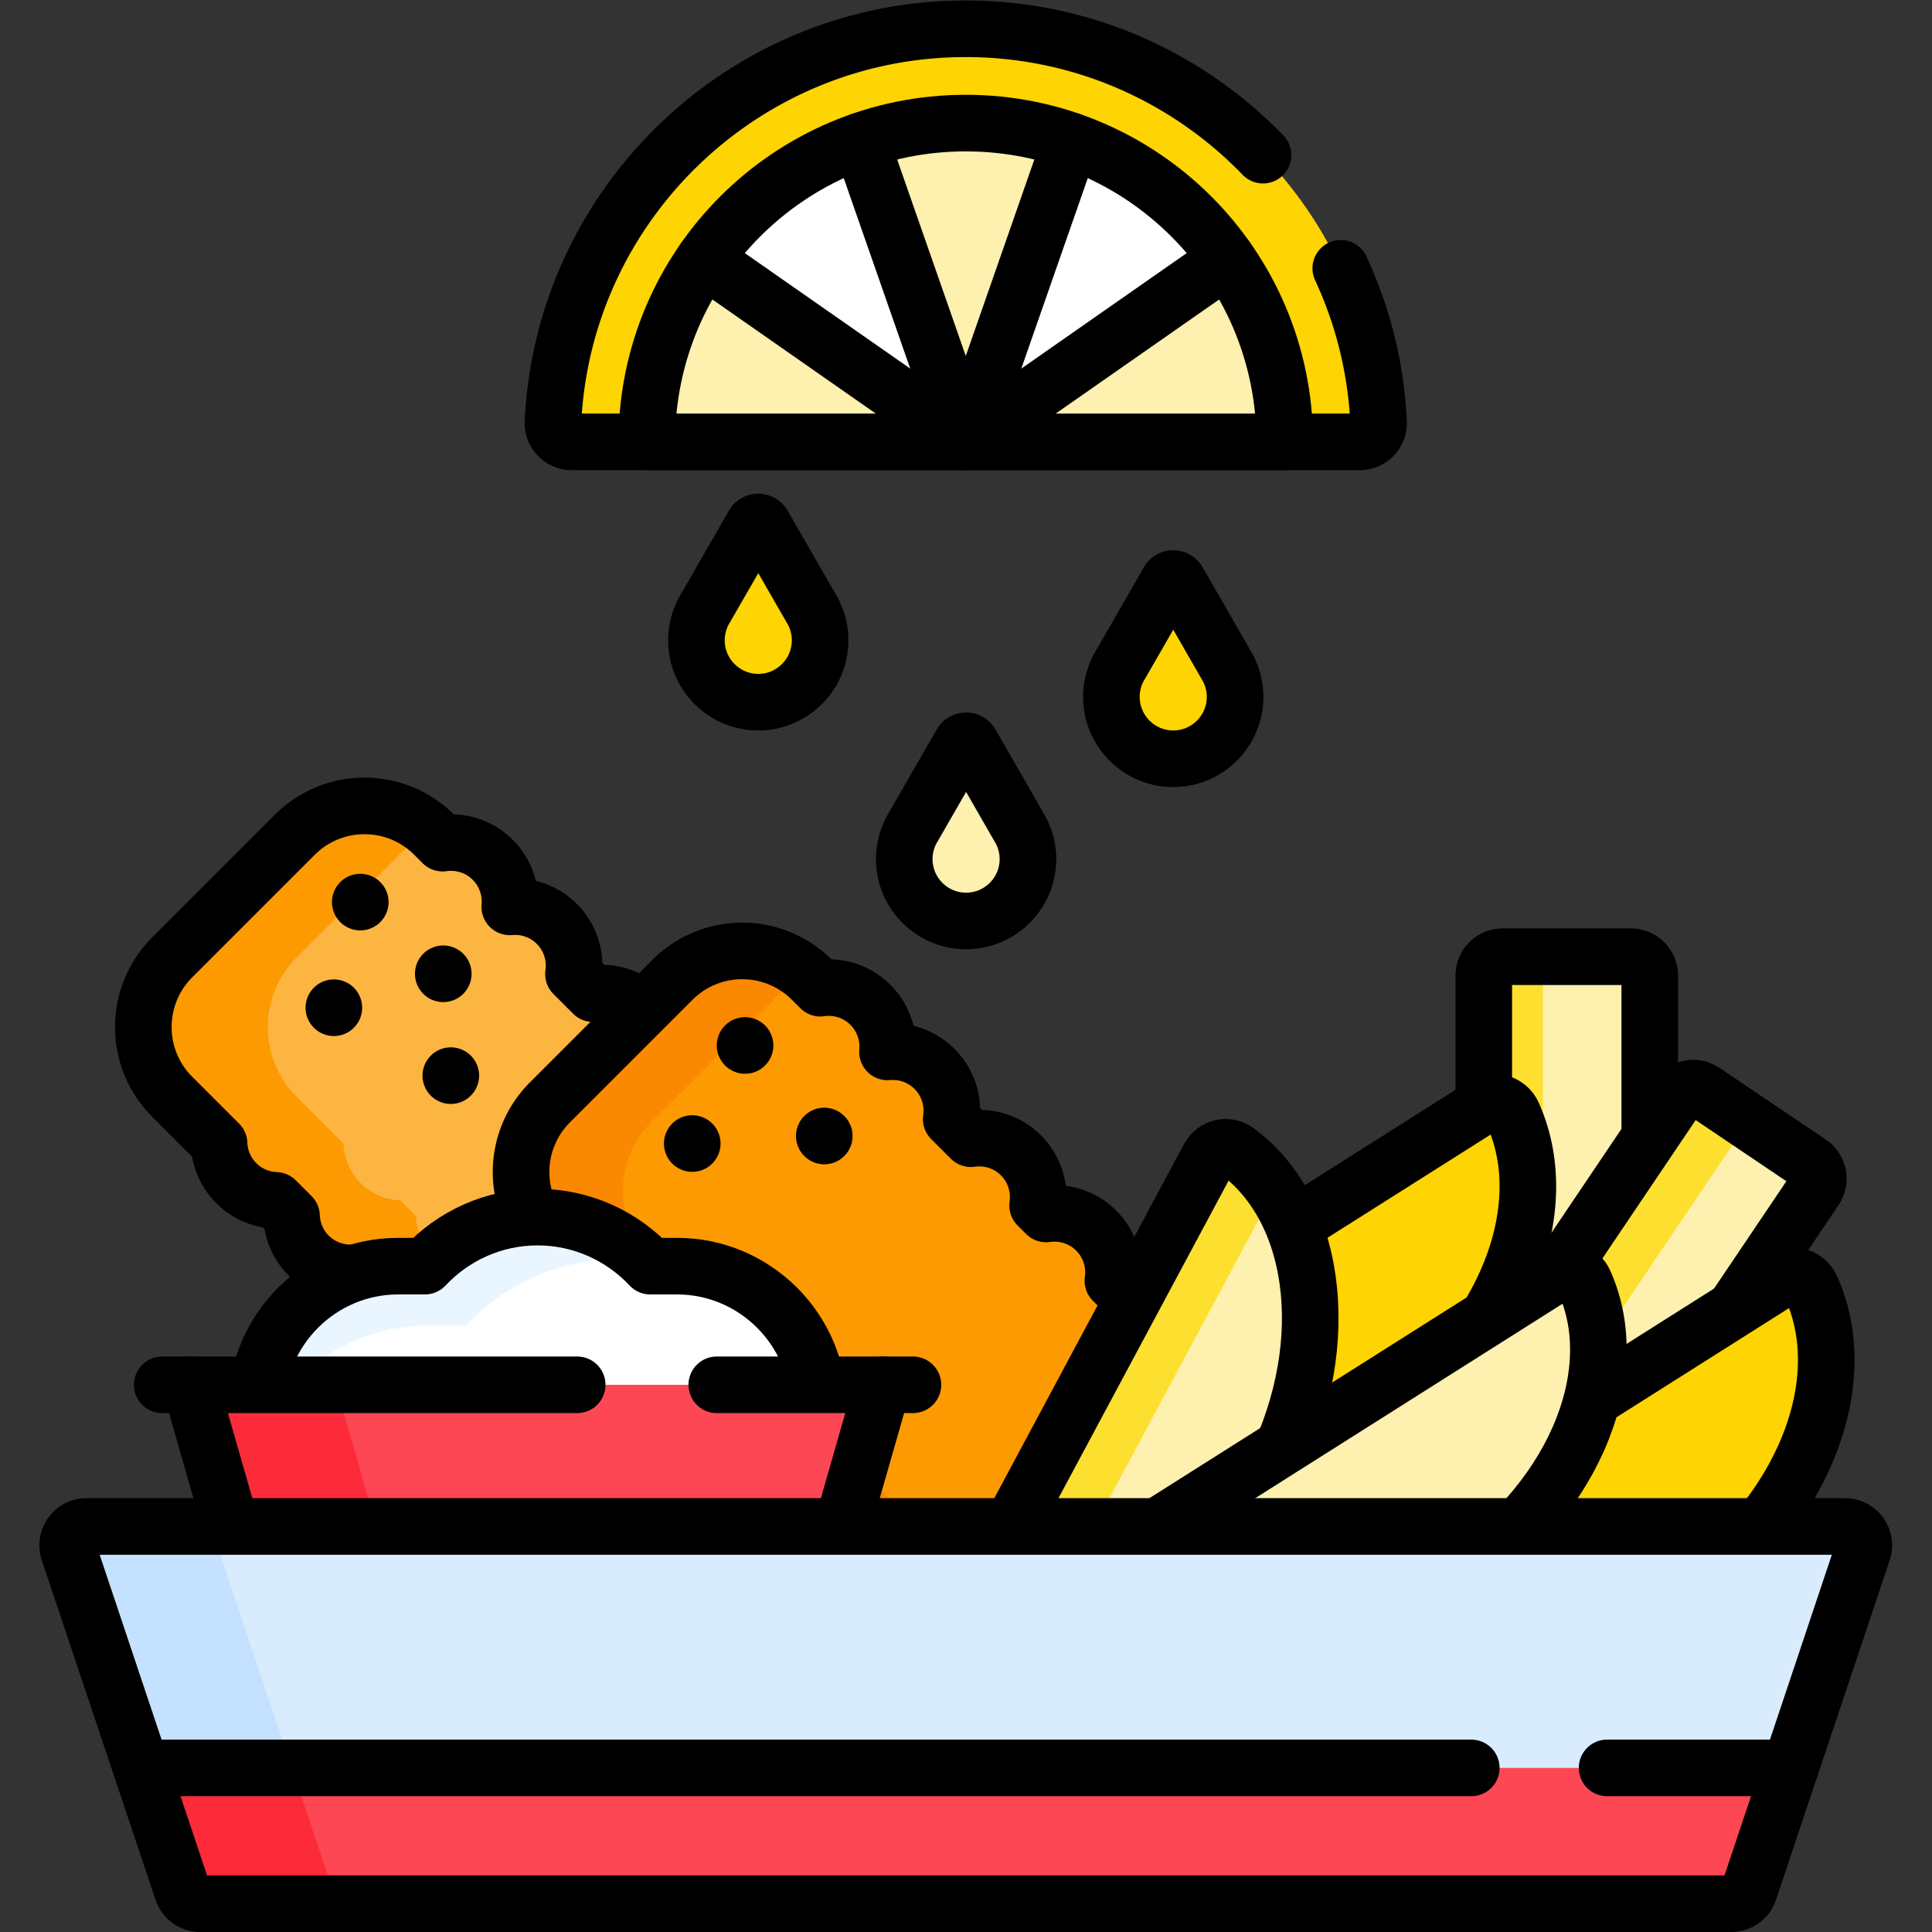 <svg xmlns="http://www.w3.org/2000/svg" version="1.1" xmlns:xlink="http://www.w3.org/1999/xlink" width="512" height="512" x="0" y="0" viewBox="0 0 682.667 682.667" style="enable-background:new 0 0 512 512" xml:space="preserve" class=""><rect x="0" y="0" width="682.667" height="682.667" fill="#333333" stroke="none"/><g><defs><clipPath id="a" clipPathUnits="userSpaceOnUse"><path d="M0 512h512V0H0Z" fill="#000000" opacity="1" data-original="#000000" class=""></path></clipPath></defs><g clip-path="url(#a)" transform="matrix(1.333 0 0 -1.333 0 682.667)"><path d="M0 0c2.836 0 5.134 2.358 5.001 5.191C2.28 63.169-45.761 109.5-104.424 109.5S-211.127 63.169-213.848 5.191C-213.981 2.358-211.683 0-208.847 0Z" style="fill-opacity:1;fill-rule:nonzero;stroke:none" transform="translate(360.424 395)" fill="#fed402" data-original="#fed402" class=""></path><path d="M0 0c-19.936 20.644-47.891 33.5-78.793 33.5-58.663 0-106.704-46.331-109.424-104.309-.133-2.833 2.165-5.191 5.001-5.191H25.631c2.836 0 5.134 2.358 5.001 5.191A108.71 108.71 0 0 1 20.612-30" style="stroke-width:15;stroke-linecap:round;stroke-linejoin:round;stroke-miterlimit:10;stroke-dasharray:none;stroke-opacity:1" transform="translate(334.793 471)" fill="none" stroke="#000000" stroke-width="15" stroke-linecap="round" stroke-linejoin="round" stroke-miterlimit="10" stroke-dasharray="none" stroke-opacity="" data-original="#000000" class=""></path><path d="M0 0c0 46.668-37.853 84.5-84.546 84.5-46.693 0-84.546-37.832-84.546-84.5z" style="fill-opacity:1;fill-rule:nonzero;stroke:none" transform="translate(340.546 395)" fill="#fef0ae" data-original="#fef0ae" class=""></path><path d="M0 0c-28.683 0-54.012-14.289-69.298-36.119L0-84.5l69.299 48.381C54.013-14.289 28.683 0 0 0" style="fill-opacity:1;fill-rule:nonzero;stroke:none" transform="translate(256 479.5)" fill="#ffffff" data-original="#ffffff" class=""></path><path d="m0 0 27.848-79.785L55.695 0a84.39 84.39 0 0 1-27.847 4.715A84.395 84.395 0 0 1 0 0" style="fill-opacity:1;fill-rule:nonzero;stroke:none" transform="translate(228.152 474.785)" fill="#fef0ae" data-original="#fef0ae" class=""></path><path d="M0 0c0 46.668-37.853 84.5-84.546 84.5-46.693 0-84.546-37.832-84.546-84.5z" style="stroke-width:15;stroke-linecap:round;stroke-linejoin:round;stroke-miterlimit:10;stroke-dasharray:none;stroke-opacity:1" transform="translate(340.546 395)" fill="none" stroke="#000000" stroke-width="15" stroke-linecap="round" stroke-linejoin="round" stroke-miterlimit="10" stroke-dasharray="none" stroke-opacity="" data-original="#000000" class=""></path><path d="m0 0 27.848-79.785L55.695 0" style="stroke-width:15;stroke-linecap:round;stroke-linejoin:round;stroke-miterlimit:10;stroke-dasharray:none;stroke-opacity:1" transform="translate(228.152 474.785)" fill="none" stroke="#000000" stroke-width="15" stroke-linecap="round" stroke-linejoin="round" stroke-miterlimit="10" stroke-dasharray="none" stroke-opacity="" data-original="#000000" class=""></path><path d="m0 0 69.298-48.381L138.597 0" style="stroke-width:15;stroke-linecap:round;stroke-linejoin:round;stroke-miterlimit:10;stroke-dasharray:none;stroke-opacity:1" transform="translate(186.702 443.38)" fill="none" stroke="#000000" stroke-width="15" stroke-linecap="round" stroke-linejoin="round" stroke-miterlimit="10" stroke-dasharray="none" stroke-opacity="" data-original="#000000" class=""></path><path d="M0 0c.53 0 1.019-.282 1.281-.74L13.9-22.687a16.343 16.343 0 0 0 2.494-8.687c0-9.039-7.354-16.393-16.394-16.393-9.038 0-16.392 7.354-16.392 16.393 0 3.078.863 6.082 2.492 8.687L-1.279-.74C-1.017-.282-.527 0 0 0" style="fill-opacity:1;fill-rule:nonzero;stroke:none" transform="translate(256.088 315.767)" fill="#fef0ae" data-original="#fef0ae" class=""></path><path d="M0 0c.53 0 1.019-.282 1.281-.74L13.9-22.687a16.343 16.343 0 0 0 2.494-8.687c0-9.039-7.354-16.393-16.394-16.393-9.038 0-16.392 7.354-16.392 16.393 0 3.078.863 6.082 2.492 8.687L-1.279-.74C-1.017-.282-.527 0 0 0Z" style="stroke-width:15;stroke-linecap:round;stroke-linejoin:round;stroke-miterlimit:10;stroke-dasharray:none;stroke-opacity:1" transform="translate(256.088 315.767)" fill="none" stroke="#000000" stroke-width="15" stroke-linecap="round" stroke-linejoin="round" stroke-miterlimit="10" stroke-dasharray="none" stroke-opacity="" data-original="#000000" class=""></path><path d="M0 0c.53 0 1.019-.282 1.282-.74L13.9-22.687a16.343 16.343 0 0 0 2.494-8.687c0-9.039-7.353-16.393-16.394-16.393-9.037 0-16.392 7.354-16.392 16.393 0 3.078.863 6.082 2.492 8.687L-1.278-.74C-1.017-.282-.526 0 0 0" style="fill-opacity:1;fill-rule:nonzero;stroke:none" transform="translate(310.999 358.767)" fill="#fed402" data-original="#fed402" class=""></path><path d="M0 0c.53 0 1.019-.282 1.282-.74L13.9-22.687a16.343 16.343 0 0 0 2.494-8.687c0-9.039-7.353-16.393-16.394-16.393-9.037 0-16.392 7.354-16.392 16.393 0 3.078.863 6.082 2.492 8.687L-1.278-.74C-1.017-.282-.526 0 0 0Z" style="stroke-width:15;stroke-linecap:round;stroke-linejoin:round;stroke-miterlimit:10;stroke-dasharray:none;stroke-opacity:1" transform="translate(310.999 358.767)" fill="none" stroke="#000000" stroke-width="15" stroke-linecap="round" stroke-linejoin="round" stroke-miterlimit="10" stroke-dasharray="none" stroke-opacity="" data-original="#000000" class=""></path><path d="M0 0c.529 0 1.018-.282 1.281-.74L13.9-22.687a16.343 16.343 0 0 0 2.494-8.687c0-9.039-7.354-16.393-16.394-16.393-9.038 0-16.393 7.354-16.393 16.393 0 3.078.864 6.082 2.493 8.687L-1.279-.74C-1.017-.282-.527 0 0 0" style="fill-opacity:1;fill-rule:nonzero;stroke:none" transform="translate(201 373.767)" fill="#fed402" data-original="#fed402" class=""></path><path d="M0 0c.529 0 1.018-.282 1.281-.74L13.9-22.687a16.343 16.343 0 0 0 2.494-8.687c0-9.039-7.354-16.393-16.394-16.393-9.038 0-16.393 7.354-16.393 16.393 0 3.078.864 6.082 2.493 8.687L-1.279-.74C-1.017-.282-.527 0 0 0Z" style="stroke-width:15;stroke-linecap:round;stroke-linejoin:round;stroke-miterlimit:10;stroke-dasharray:none;stroke-opacity:1" transform="translate(201 373.767)" fill="none" stroke="#000000" stroke-width="15" stroke-linecap="round" stroke-linejoin="round" stroke-miterlimit="10" stroke-dasharray="none" stroke-opacity="" data-original="#000000" class=""></path><path d="M0 0v-116a5 5 0 0 0-5-5h-34a5 5 0 0 0-5 5V0a5 5 0 0 0 5 5h34a5 5 0 0 0 5-5" style="fill-opacity:1;fill-rule:nonzero;stroke:none" transform="translate(437.315 253.528)" fill="#fef0ae" data-original="#fef0ae" class=""></path><path d="M0 0v116a5 5 0 0 0 5 5h-15.686a5 5 0 0 1-5-5V0a5 5 0 0 1 5-5H5a5 5 0 0 0-5 5" style="fill-opacity:1;fill-rule:nonzero;stroke:none" transform="translate(409 137.53)" fill="#fddf30" data-original="#fddf30" class=""></path><path d="M0 0v-116a5 5 0 0 0-5-5h-34a5 5 0 0 0-5 5V0a5 5 0 0 0 5 5h34a5 5 0 0 0 5-5Z" style="stroke-width:15;stroke-linecap:round;stroke-linejoin:round;stroke-miterlimit:10;stroke-dasharray:none;stroke-opacity:1" transform="translate(437.315 253.528)" fill="none" stroke="#000000" stroke-width="15" stroke-linecap="round" stroke-linejoin="round" stroke-miterlimit="10" stroke-dasharray="none" stroke-opacity="" data-original="#000000" class=""></path><path d="m0 0-64.834-96.19a4.999 4.999 0 0 0-6.94-1.352l-28.195 19.003a5 5 0 0 0-1.351 6.94l64.835 96.191a5 5 0 0 0 6.94 1.351L-1.352 6.94A4.999 4.999 0 0 0 0 0" style="fill-opacity:1;fill-rule:nonzero;stroke:none" transform="translate(481.146 196.897)" fill="#fef0ae" data-original="#fef0ae" class=""></path><path d="M0 0a5 5 0 0 0-1.352 6.94l64.834 96.191a4.995 4.995 0 0 0 6.144 1.779l-15.231 10.267a5 5 0 0 1-6.941-1.352l-64.834-96.19a5 5 0 0 1 1.352-6.941L12.165-8.309c.256-.172.524-.308.797-.427z" style="fill-opacity:1;fill-rule:nonzero;stroke:none" transform="translate(397.206 107.663)" fill="#fddf30" data-original="#fddf30" class=""></path><path d="m0 0-64.834-96.19a4.999 4.999 0 0 0-6.94-1.352l-28.195 19.003a5 5 0 0 0-1.351 6.94l64.835 96.191a5 5 0 0 0 6.94 1.351L-1.352 6.94A4.999 4.999 0 0 0 0 0Z" style="stroke-width:15;stroke-linecap:round;stroke-linejoin:round;stroke-miterlimit:10;stroke-dasharray:none;stroke-opacity:1" transform="translate(481.146 196.897)" fill="none" stroke="#000000" stroke-width="15" stroke-linecap="round" stroke-linejoin="round" stroke-miterlimit="10" stroke-dasharray="none" stroke-opacity="" data-original="#000000" class=""></path><path d="M0 0c-2.732-1.729-3.325-5.485-1.231-7.948 18.94-22.281 58.98-23.657 92.975-2.15 33.994 21.508 49.9 58.28 37.876 84.937-1.329 2.947-4.977 4.02-7.709 2.292z" style="fill-opacity:1;fill-rule:nonzero;stroke:none" transform="translate(271.394 141.97)" fill="#fed402" data-original="#fed402" class=""></path><path d="m0 0 113.339 71.707c2.731 1.729 6.38.655 7.71-2.292a44.248 44.248 0 0 0 2.812-8.499c2.164 10.655 1.37 21.155-2.812 30.431-1.33 2.946-4.979 4.019-7.71 2.291L-8.572 16.507c-2.733-1.729-3.325-5.486-1.232-7.948C-6.979 5.234-3.674 2.387 0 0" style="fill-opacity:1;fill-rule:nonzero;stroke:none" transform="translate(279.966 125.464)" fill="#fed402" data-original="#fed402" class=""></path><path d="M0 0c-2.732-1.729-3.325-5.485-1.231-7.948 18.94-22.281 58.98-23.657 92.975-2.15 33.994 21.508 49.9 58.28 37.876 84.937-1.329 2.947-4.977 4.02-7.709 2.292z" style="stroke-width:15;stroke-linecap:round;stroke-linejoin:round;stroke-miterlimit:10;stroke-dasharray:none;stroke-opacity:1" transform="translate(271.394 141.97)" fill="none" stroke="#000000" stroke-width="15" stroke-linecap="round" stroke-linejoin="round" stroke-miterlimit="10" stroke-dasharray="none" stroke-opacity="" data-original="#000000" class=""></path><path d="M0 0c-2.731-1.729-3.325-5.485-1.23-7.948 18.939-22.281 58.98-23.657 92.974-2.15 33.995 21.508 49.9 58.28 37.877 84.937-1.329 2.947-4.977 4.02-7.71 2.292z" style="fill-opacity:1;fill-rule:nonzero;stroke:none" transform="translate(350.49 95.97)" fill="#fed402" data-original="#fed402" class=""></path><path d="M0 0c-2.731-1.729-3.325-5.485-1.23-7.948 18.939-22.281 58.98-23.657 92.974-2.15 33.995 21.508 49.9 58.28 37.877 84.937-1.329 2.947-4.977 4.02-7.71 2.292z" style="stroke-width:15;stroke-linecap:round;stroke-linejoin:round;stroke-miterlimit:10;stroke-dasharray:none;stroke-opacity:1" transform="translate(350.49 95.97)" fill="none" stroke="#000000" stroke-width="15" stroke-linecap="round" stroke-linejoin="round" stroke-miterlimit="10" stroke-dasharray="none" stroke-opacity="" data-original="#000000" class=""></path><path d="M0 0c.147-3.805 1.656-7.567 4.562-10.472 2.904-2.905 6.667-4.414 10.472-4.561l4.176-4.177c.147-3.805 1.657-7.567 4.561-10.473 2.905-2.904 6.668-4.413 10.473-4.561l31.513-31.513c.148-3.806 1.657-7.567 4.562-10.472 2.905-2.906 6.667-4.415 10.472-4.562l4.915-4.915c.148-3.805 1.657-7.567 4.562-10.473a15.642 15.642 0 0 1 2.243-1.855h142.288a26.09 26.09 0 0 1-5.097 7.236l-1.285 1.284c.666 4.71-.795 9.662-4.417 13.285-3.415 3.413-8.01 4.917-12.47 4.524.394 4.46-1.111 9.056-4.525 12.469-3.622 3.623-8.574 5.083-13.283 4.418l-36.234 36.234c.665 4.709-.796 9.661-4.418 13.284-3.622 3.622-8.575 5.083-13.284 4.418L136.8 2.104c.665 4.709-.796 9.662-4.418 13.284s-8.574 5.083-13.284 4.418l-2.247 2.247c.665 4.709-.795 9.661-4.418 13.284-3.622 3.622-8.574 5.083-13.284 4.418l-5.202 5.202c.665 4.709-.796 9.661-4.418 13.284-3.413 3.413-8.009 4.918-12.469 4.525.394 4.459-1.111 9.055-4.524 12.468-3.623 3.622-8.575 5.083-13.285 4.418l-2.212 2.212c-10.212 10.212-26.769 10.212-36.981 0l-32.471-32.47c-10.212-10.212-10.212-26.769 0-36.981z" style="fill-opacity:1;fill-rule:nonzero;stroke:none" transform="translate(58.072 208.977)" fill="#fdb541" data-original="#fdb541" class=""></path><path d="m0 0-4.915 4.915c-3.805.147-7.567 1.656-10.473 4.562-2.904 2.905-4.414 6.667-4.561 10.471l-31.514 31.514c-3.805.148-7.567 1.657-10.472 4.561-2.905 2.906-4.414 6.668-4.562 10.473l-4.176 4.177c-3.805.146-7.567 1.656-10.472 4.56-2.905 2.906-4.414 6.668-4.562 10.473l-12.412 12.413c-10.212 10.212-10.212 26.769-.001 36.981l34.354 34.353c-10.269 8.282-25.343 7.657-34.882-1.883l-32.472-32.47c-10.211-10.212-10.211-26.769.001-36.981l12.412-12.413c.148-3.805 1.657-7.567 4.562-10.473 2.905-2.904 6.667-4.414 10.472-4.56l4.176-4.177c.148-3.805 1.657-7.567 4.562-10.473 2.905-2.904 6.667-4.413 10.472-4.561l31.514-31.514c.147-3.804 1.657-7.566 4.561-10.471 2.906-2.906 6.668-4.415 10.473-4.562L-33 0c.147-3.806 1.656-7.567 4.562-10.473.7-.701 1.453-1.316 2.243-1.855h33a15.533 15.533 0 0 0-2.243 1.855C1.656-7.567.147-3.806 0 0" style="fill-opacity:1;fill-rule:nonzero;stroke:none" transform="translate(176.778 123.27)" fill="#fd9a01" data-original="#fd9a01" class=""></path><path d="M0 0c.147-3.805 1.656-7.567 4.562-10.472 2.904-2.905 6.667-4.414 10.472-4.561l4.176-4.177c.147-3.805 1.657-7.567 4.561-10.473 2.905-2.904 6.668-4.413 10.473-4.561l31.513-31.513c.148-3.806 1.657-7.567 4.562-10.472 2.905-2.906 6.667-4.415 10.472-4.562l4.915-4.915c.148-3.805 1.657-7.567 4.562-10.473a15.642 15.642 0 0 1 2.243-1.855h142.288a26.09 26.09 0 0 1-5.097 7.236l-1.285 1.284c.666 4.71-.795 9.662-4.417 13.285-3.415 3.413-8.01 4.917-12.47 4.524.394 4.46-1.111 9.056-4.525 12.469-3.622 3.623-8.574 5.083-13.283 4.418l-36.234 36.234c.665 4.709-.796 9.661-4.418 13.284-3.622 3.622-8.575 5.083-13.284 4.418L136.8 2.104c.665 4.709-.796 9.662-4.418 13.284s-8.574 5.083-13.284 4.418l-2.247 2.247c.665 4.709-.795 9.661-4.418 13.284-3.622 3.622-8.574 5.083-13.284 4.418l-5.202 5.202c.665 4.709-.796 9.661-4.418 13.284-3.413 3.413-8.009 4.918-12.469 4.525.394 4.459-1.111 9.055-4.524 12.468-3.623 3.622-8.575 5.083-13.285 4.418l-2.212 2.212c-10.212 10.212-26.769 10.212-36.981 0l-32.471-32.47c-10.212-10.212-10.212-26.769 0-36.981z" style="stroke-width:15;stroke-linecap:round;stroke-linejoin:round;stroke-miterlimit:10;stroke-dasharray:none;stroke-opacity:1" transform="translate(58.072 208.977)" fill="none" stroke="#000000" stroke-width="15" stroke-linecap="round" stroke-linejoin="round" stroke-miterlimit="10" stroke-dasharray="none" stroke-opacity="" data-original="#000000" class=""></path><path d="M0 0c.147-3.806 1.657-7.567 4.562-10.473 2.905-2.905 6.667-4.414 10.472-4.561l4.176-4.176c.148-3.805 1.657-7.567 4.561-10.473 2.906-2.904 6.668-4.414 10.473-4.561l31.514-31.514c.147-3.805 1.656-7.567 4.561-10.471 2.905-2.906 6.667-4.415 10.473-4.563l4.915-4.914c.147-3.806 1.656-7.568 4.561-10.473a15.642 15.642 0 0 1 2.243-1.855h142.288a26.032 26.032 0 0 1-5.098 7.236l-1.283 1.283c.665 4.71-.796 9.662-4.418 13.286-3.414 3.413-8.01 4.917-12.47 4.523.394 4.461-1.11 9.057-4.524 12.47-3.622 3.622-8.574 5.083-13.284 4.418l-36.234 36.233c.665 4.71-.796 9.662-4.418 13.284s-8.575 5.083-13.284 4.419l-2.985 2.985c.665 4.709-.796 9.662-4.418 13.285-3.623 3.622-8.575 5.082-13.285 4.418l-2.246 2.246c.665 4.71-.796 9.662-4.418 13.284s-8.576 5.083-13.285 4.418l-5.202 5.202c.665 4.71-.796 9.662-4.418 13.284-3.413 3.413-8.009 4.919-12.469 4.525.394 4.46-1.111 9.055-4.524 12.468-3.622 3.623-8.575 5.084-13.285 4.418l-2.212 2.213c-10.212 10.212-26.769 10.212-36.981 0l-32.471-32.47c-10.212-10.212-10.212-26.77 0-36.981z" style="fill-opacity:1;fill-rule:nonzero;stroke:none" transform="translate(158.196 170.534)" fill="#fd9a01" data-original="#fd9a01" class=""></path><path d="m0 0-4.915 4.915c-3.805.147-7.567 1.656-10.472 4.562-2.905 2.905-4.414 6.667-4.562 10.471l-31.513 31.514c-3.805.148-7.568 1.657-10.473 4.561-2.905 2.906-4.414 6.668-4.561 10.473l-4.176 4.177c-3.806.146-7.568 1.656-10.473 4.56-2.905 2.906-4.414 6.668-4.561 10.473l-12.413 12.413c-10.212 10.212-10.212 26.769 0 36.981l32.471 32.47a26.05 26.05 0 0 0 9.082 5.908c-10.262 9.351-26.167 9.07-36.087-.85l-32.471-32.471c-10.211-10.212-10.211-26.769 0-36.98l12.413-12.413c.148-3.806 1.657-7.568 4.562-10.473 2.905-2.905 6.667-4.414 10.472-4.562l4.176-4.175c.148-3.805 1.657-7.568 4.562-10.473 2.905-2.904 6.667-4.414 10.472-4.561l31.514-31.514c.147-3.805 1.656-7.568 4.561-10.472 2.905-2.905 6.667-4.414 10.473-4.562l4.915-4.914c.147-3.806 1.656-7.569 4.561-10.473A15.716 15.716 0 0 1-20.2-7.271H2.114A15.7 15.7 0 0 0 0 0" style="fill-opacity:1;fill-rule:nonzero;stroke:none" transform="translate(270.907 79.77)" fill="#fb8801" data-original="#fb8801" class=""></path><path d="M0 0c.147-3.806 1.657-7.567 4.562-10.473 2.905-2.905 6.667-4.414 10.472-4.561l4.176-4.176c.148-3.805 1.657-7.567 4.561-10.473 2.906-2.904 6.668-4.414 10.473-4.561l31.514-31.514c.147-3.805 1.656-7.567 4.561-10.471 2.905-2.906 6.667-4.415 10.473-4.563l4.915-4.914c.147-3.806 1.656-7.568 4.561-10.473a15.642 15.642 0 0 1 2.243-1.855h142.288a26.032 26.032 0 0 1-5.098 7.236l-1.283 1.283c.665 4.71-.796 9.662-4.418 13.286-3.414 3.413-8.01 4.917-12.47 4.523.394 4.461-1.11 9.057-4.524 12.47-3.622 3.622-8.574 5.083-13.284 4.418l-36.234 36.233c.665 4.71-.796 9.662-4.418 13.284s-8.575 5.083-13.284 4.419l-2.985 2.985c.665 4.709-.796 9.662-4.418 13.285-3.623 3.622-8.575 5.082-13.285 4.418l-2.246 2.246c.665 4.71-.796 9.662-4.418 13.284s-8.576 5.083-13.285 4.418l-5.202 5.202c.665 4.71-.796 9.662-4.418 13.284-3.413 3.413-8.009 4.919-12.469 4.525.394 4.46-1.111 9.055-4.524 12.468-3.622 3.623-8.575 5.084-13.285 4.418l-2.212 2.213c-10.212 10.212-26.769 10.212-36.981 0l-32.471-32.47c-10.212-10.212-10.212-26.77 0-36.981z" style="stroke-width:15;stroke-linecap:round;stroke-linejoin:round;stroke-miterlimit:10;stroke-dasharray:none;stroke-opacity:1" transform="translate(158.196 170.534)" fill="none" stroke="#000000" stroke-width="15" stroke-linecap="round" stroke-linejoin="round" stroke-miterlimit="10" stroke-dasharray="none" stroke-opacity="" data-original="#000000" class=""></path><path d="M0 0c1.432 2.673 4.904 3.481 7.351 1.69 22.122-16.206 26.121-53.561 8.306-86.813-17.813-33.252-51.129-50.617-76.876-41.179-2.846 1.044-4.096 4.384-2.665 7.056z" style="fill-opacity:1;fill-rule:nonzero;stroke:none" transform="translate(320.48 205.357)" fill="#fef0ae" data-original="#fef0ae" class=""></path><path d="M0 0c-2.846 1.043-4.097 4.383-2.665 7.055l59.21 110.522c-2.753 4.032-6.076 7.558-9.976 10.414-2.446 1.791-5.919.983-7.35-1.69L-24.665 7.055C-26.097 4.383-24.846 1.043-22 0c8.167-2.994 17.095-3.283 26.049-1.232A40.75 40.75 0 0 0 0 0" style="fill-opacity:1;fill-rule:nonzero;stroke:none" transform="translate(281.26 79.057)" fill="#fddf30" data-original="#fddf30" class=""></path><path d="M0 0c1.432 2.673 4.904 3.481 7.351 1.69 22.122-16.206 26.121-53.561 8.306-86.813-17.813-33.252-51.129-50.617-76.876-41.179-2.846 1.044-4.096 4.384-2.665 7.056z" style="stroke-width:15;stroke-linecap:round;stroke-linejoin:round;stroke-miterlimit:10;stroke-dasharray:none;stroke-opacity:1" transform="translate(320.48 205.357)" fill="none" stroke="#000000" stroke-width="15" stroke-linecap="round" stroke-linejoin="round" stroke-miterlimit="10" stroke-dasharray="none" stroke-opacity="" data-original="#000000" class=""></path><path d="M0 0c-2.562-1.621-3.117-5.144-1.154-7.453 17.761-20.895 55.308-22.185 87.186-2.016 31.879 20.168 46.793 54.651 35.519 79.649-1.246 2.763-4.667 3.77-7.23 2.149z" style="fill-opacity:1;fill-rule:nonzero;stroke:none" transform="translate(298.403 102.152)" fill="#fef0ae" data-original="#fef0ae" class=""></path><path d="M0 0c-2.562-1.621-3.117-5.144-1.154-7.453 17.761-20.895 55.308-22.185 87.186-2.016 31.879 20.168 46.793 54.651 35.519 79.649-1.246 2.763-4.667 3.77-7.23 2.149z" style="stroke-width:15;stroke-linecap:round;stroke-linejoin:round;stroke-miterlimit:10;stroke-dasharray:none;stroke-opacity:1" transform="translate(298.403 102.152)" fill="none" stroke="#000000" stroke-width="15" stroke-linecap="round" stroke-linejoin="round" stroke-miterlimit="10" stroke-dasharray="none" stroke-opacity="" data-original="#000000" class=""></path><path d="M0 0h-7.132C-14.625 7.985-25.252 13-37 13c-11.748 0-22.375-5.015-29.868-13H-74c-20.625 0-37.5-16.875-37.5-37.5S-94.625-75-74-75H0c20.625 0 37.5 16.875 37.5 37.5S20.625 0 0 0" style="fill-opacity:1;fill-rule:nonzero;stroke:none" transform="translate(179.5 176.5)" fill="#ffffff" data-original="#ffffff" class=""></path><path d="M0 0h9.621c10.108 10.773 24.444 17.537 40.292 17.537 2.427 0 4.814-.177 7.161-.484-7.393 7.183-17.458 11.629-28.517 11.629-11.747 0-22.375-5.015-29.868-13h-7.132c-20.625 0-37.5-16.875-37.5-37.5 0-2.208.205-4.369.575-6.476C-37.089-11.572-19.833 0 0 0" style="fill-opacity:1;fill-rule:nonzero;stroke:none" transform="translate(113.943 160.818)" fill="#eaf6ff" data-original="#eaf6ff"></path><path d="M0 0h-7.132C-14.625 7.985-25.252 13-37 13c-11.748 0-22.375-5.015-29.868-13H-74c-20.625 0-37.5-16.875-37.5-37.5S-94.625-75-74-75H0c20.625 0 37.5 16.875 37.5 37.5S20.625 0 0 0Z" style="stroke-width:15;stroke-linecap:round;stroke-linejoin:round;stroke-miterlimit:10;stroke-dasharray:none;stroke-opacity:1" transform="translate(179.5 176.5)" fill="none" stroke="#000000" stroke-width="15" stroke-linecap="round" stroke-linejoin="round" stroke-miterlimit="10" stroke-dasharray="none" stroke-opacity="" data-original="#000000" class=""></path><path d="M0 0h-137.767l-19.119 66.743H26.657L9.613 7.246A10 10 0 0 0 0 0" style="fill-opacity:1;fill-rule:nonzero;stroke:none" transform="translate(207.352 78.308)" fill="#fd4755" data-original="#fd4755"></path><path d="m0 0 19.119-66.743h38.533L38.533 0Z" style="fill-opacity:1;fill-rule:nonzero;stroke:none" transform="translate(50.467 145.05)" fill="#fb2b3a" data-original="#fb2b3a"></path><path d="m0 0-17.043-59.497a10.001 10.001 0 0 0-9.614-7.246h-137.767L-183.542 0" style="stroke-width:15;stroke-linecap:round;stroke-linejoin:round;stroke-miterlimit:10;stroke-dasharray:none;stroke-opacity:1" transform="translate(234.01 145.05)" fill="none" stroke="#000000" stroke-width="15" stroke-linecap="round" stroke-linejoin="round" stroke-miterlimit="10" stroke-dasharray="none" stroke-opacity="" data-original="#000000" class=""></path><path d="M0 0h52" style="stroke-width:15;stroke-linecap:round;stroke-linejoin:round;stroke-miterlimit:10;stroke-dasharray:none;stroke-opacity:1" transform="translate(190 145.05)" fill="none" stroke="#000000" stroke-width="15" stroke-linecap="round" stroke-linejoin="round" stroke-miterlimit="10" stroke-dasharray="none" stroke-opacity="" data-original="#000000" class=""></path><path d="M0 0h110" style="stroke-width:15;stroke-linecap:round;stroke-linejoin:round;stroke-miterlimit:10;stroke-dasharray:none;stroke-opacity:1" transform="translate(43 145.05)" fill="none" stroke="#000000" stroke-width="15" stroke-linecap="round" stroke-linejoin="round" stroke-miterlimit="10" stroke-dasharray="none" stroke-opacity="" data-original="#000000" class=""></path><path d="m0 0 30.132 90c1.084 3.238-1.326 6.587-4.741 6.587h-466.107c-3.416 0-5.826-3.349-4.742-6.587l30.132-90a5 5 0 0 1 4.742-3.413H-4.741A5 5 0 0 1 0 0" style="fill-opacity:1;fill-rule:nonzero;stroke:none" transform="translate(463.663 10.913)" fill="#d8ecfe" data-original="#d8ecfe"></path><path d="m0 0-30.131 90c-1.085 3.239 1.325 6.588 4.741 6.588h-39.943c-3.416 0-5.826-3.349-4.741-6.588l30.131-90a5.001 5.001 0 0 1 4.742-3.412H4.742A5.001 5.001 0 0 0 0 0" style="fill-opacity:1;fill-rule:nonzero;stroke:none" transform="translate(88.28 10.912)" fill="#c4e2ff" data-original="#c4e2ff"></path><path d="M0 0h-437.146l10.91-32.587A4.999 4.999 0 0 1-421.495-36h405.844a5 5 0 0 1 4.741 3.413z" style="fill-opacity:1;fill-rule:nonzero;stroke:none" transform="translate(474.573 43.5)" fill="#fd4755" data-original="#fd4755"></path><path d="m0 0-10.91 32.588h-39.943L-39.943 0a5.001 5.001 0 0 1 4.742-3.412H4.742A5.001 5.001 0 0 0 0 0" style="fill-opacity:1;fill-rule:nonzero;stroke:none" transform="translate(88.28 10.912)" fill="#fb2b3a" data-original="#fb2b3a"></path><path d="M0 0h-352.573" style="stroke-width:15;stroke-linecap:round;stroke-linejoin:round;stroke-miterlimit:10;stroke-dasharray:none;stroke-opacity:1" transform="translate(390 43.5)" fill="none" stroke="#000000" stroke-width="15" stroke-linecap="round" stroke-linejoin="round" stroke-miterlimit="10" stroke-dasharray="none" stroke-opacity="" data-original="#000000" class=""></path><path d="M0 0h-48.573" style="stroke-width:15;stroke-linecap:round;stroke-linejoin:round;stroke-miterlimit:10;stroke-dasharray:none;stroke-opacity:1" transform="translate(474.573 43.5)" fill="none" stroke="#000000" stroke-width="15" stroke-linecap="round" stroke-linejoin="round" stroke-miterlimit="10" stroke-dasharray="none" stroke-opacity="" data-original="#000000" class=""></path><path d="m0 0 30.132 90c1.084 3.238-1.326 6.587-4.741 6.587h-466.107c-3.416 0-5.826-3.349-4.742-6.587l30.132-90a5 5 0 0 1 4.742-3.413H-4.741A5 5 0 0 1 0 0z" style="stroke-width:15;stroke-linecap:round;stroke-linejoin:round;stroke-miterlimit:10;stroke-dasharray:none;stroke-opacity:1" transform="translate(463.663 10.913)" fill="none" stroke="#000000" stroke-width="15" stroke-linecap="round" stroke-linejoin="round" stroke-miterlimit="10" stroke-dasharray="none" stroke-opacity="" data-original="#000000" class=""></path><path d="M0 0a7.5 7.5 0 0 0-7.5-7.5A7.5 7.5 0 0 0-15 0a7.5 7.5 0 0 0 7.5 7.5A7.5 7.5 0 0 0 0 0" style="fill-opacity:1;fill-rule:nonzero;stroke:none" transform="translate(205 235)" fill="#000000" data-original="#000000" class=""></path><path d="M0 0a7.5 7.5 0 0 0-7.5-7.5A7.5 7.5 0 0 0-15 0a7.5 7.5 0 0 0 7.5 7.5A7.5 7.5 0 0 0 0 0" style="fill-opacity:1;fill-rule:nonzero;stroke:none" transform="translate(191 209)" fill="#000000" data-original="#000000" class=""></path><path d="M0 0a7.5 7.5 0 0 0-7.5-7.5A7.5 7.5 0 0 0-15 0a7.5 7.5 0 0 0 7.5 7.5A7.5 7.5 0 0 0 0 0" style="fill-opacity:1;fill-rule:nonzero;stroke:none" transform="translate(103 273)" fill="#000000" data-original="#000000" class=""></path><path d="M0 0a7.5 7.5 0 0 0-7.5-7.5A7.5 7.5 0 0 0-15 0a7.5 7.5 0 0 0 7.5 7.5A7.5 7.5 0 0 0 0 0" style="fill-opacity:1;fill-rule:nonzero;stroke:none" transform="translate(125 254)" fill="#000000" data-original="#000000" class=""></path><path d="M0 0a7.5 7.5 0 0 0-7.5-7.5A7.5 7.5 0 0 0-15 0a7.5 7.5 0 0 0 7.5 7.5A7.5 7.5 0 0 0 0 0" style="fill-opacity:1;fill-rule:nonzero;stroke:none" transform="translate(96 245)" fill="#000000" data-original="#000000" class=""></path><path d="M0 0a7.5 7.5 0 0 0-7.5-7.5A7.5 7.5 0 0 0-15 0a7.5 7.5 0 0 0 7.5 7.5A7.5 7.5 0 0 0 0 0" style="fill-opacity:1;fill-rule:nonzero;stroke:none" transform="translate(127 227)" fill="#000000" data-original="#000000" class=""></path><path d="M0 0a7.5 7.5 0 0 0-7.5-7.5A7.5 7.5 0 0 0-15 0a7.5 7.5 0 0 0 7.5 7.5A7.5 7.5 0 0 0 0 0" style="fill-opacity:1;fill-rule:nonzero;stroke:none" transform="translate(226 211)" fill="#000000" data-original="#000000" class=""></path></g></g></svg>
